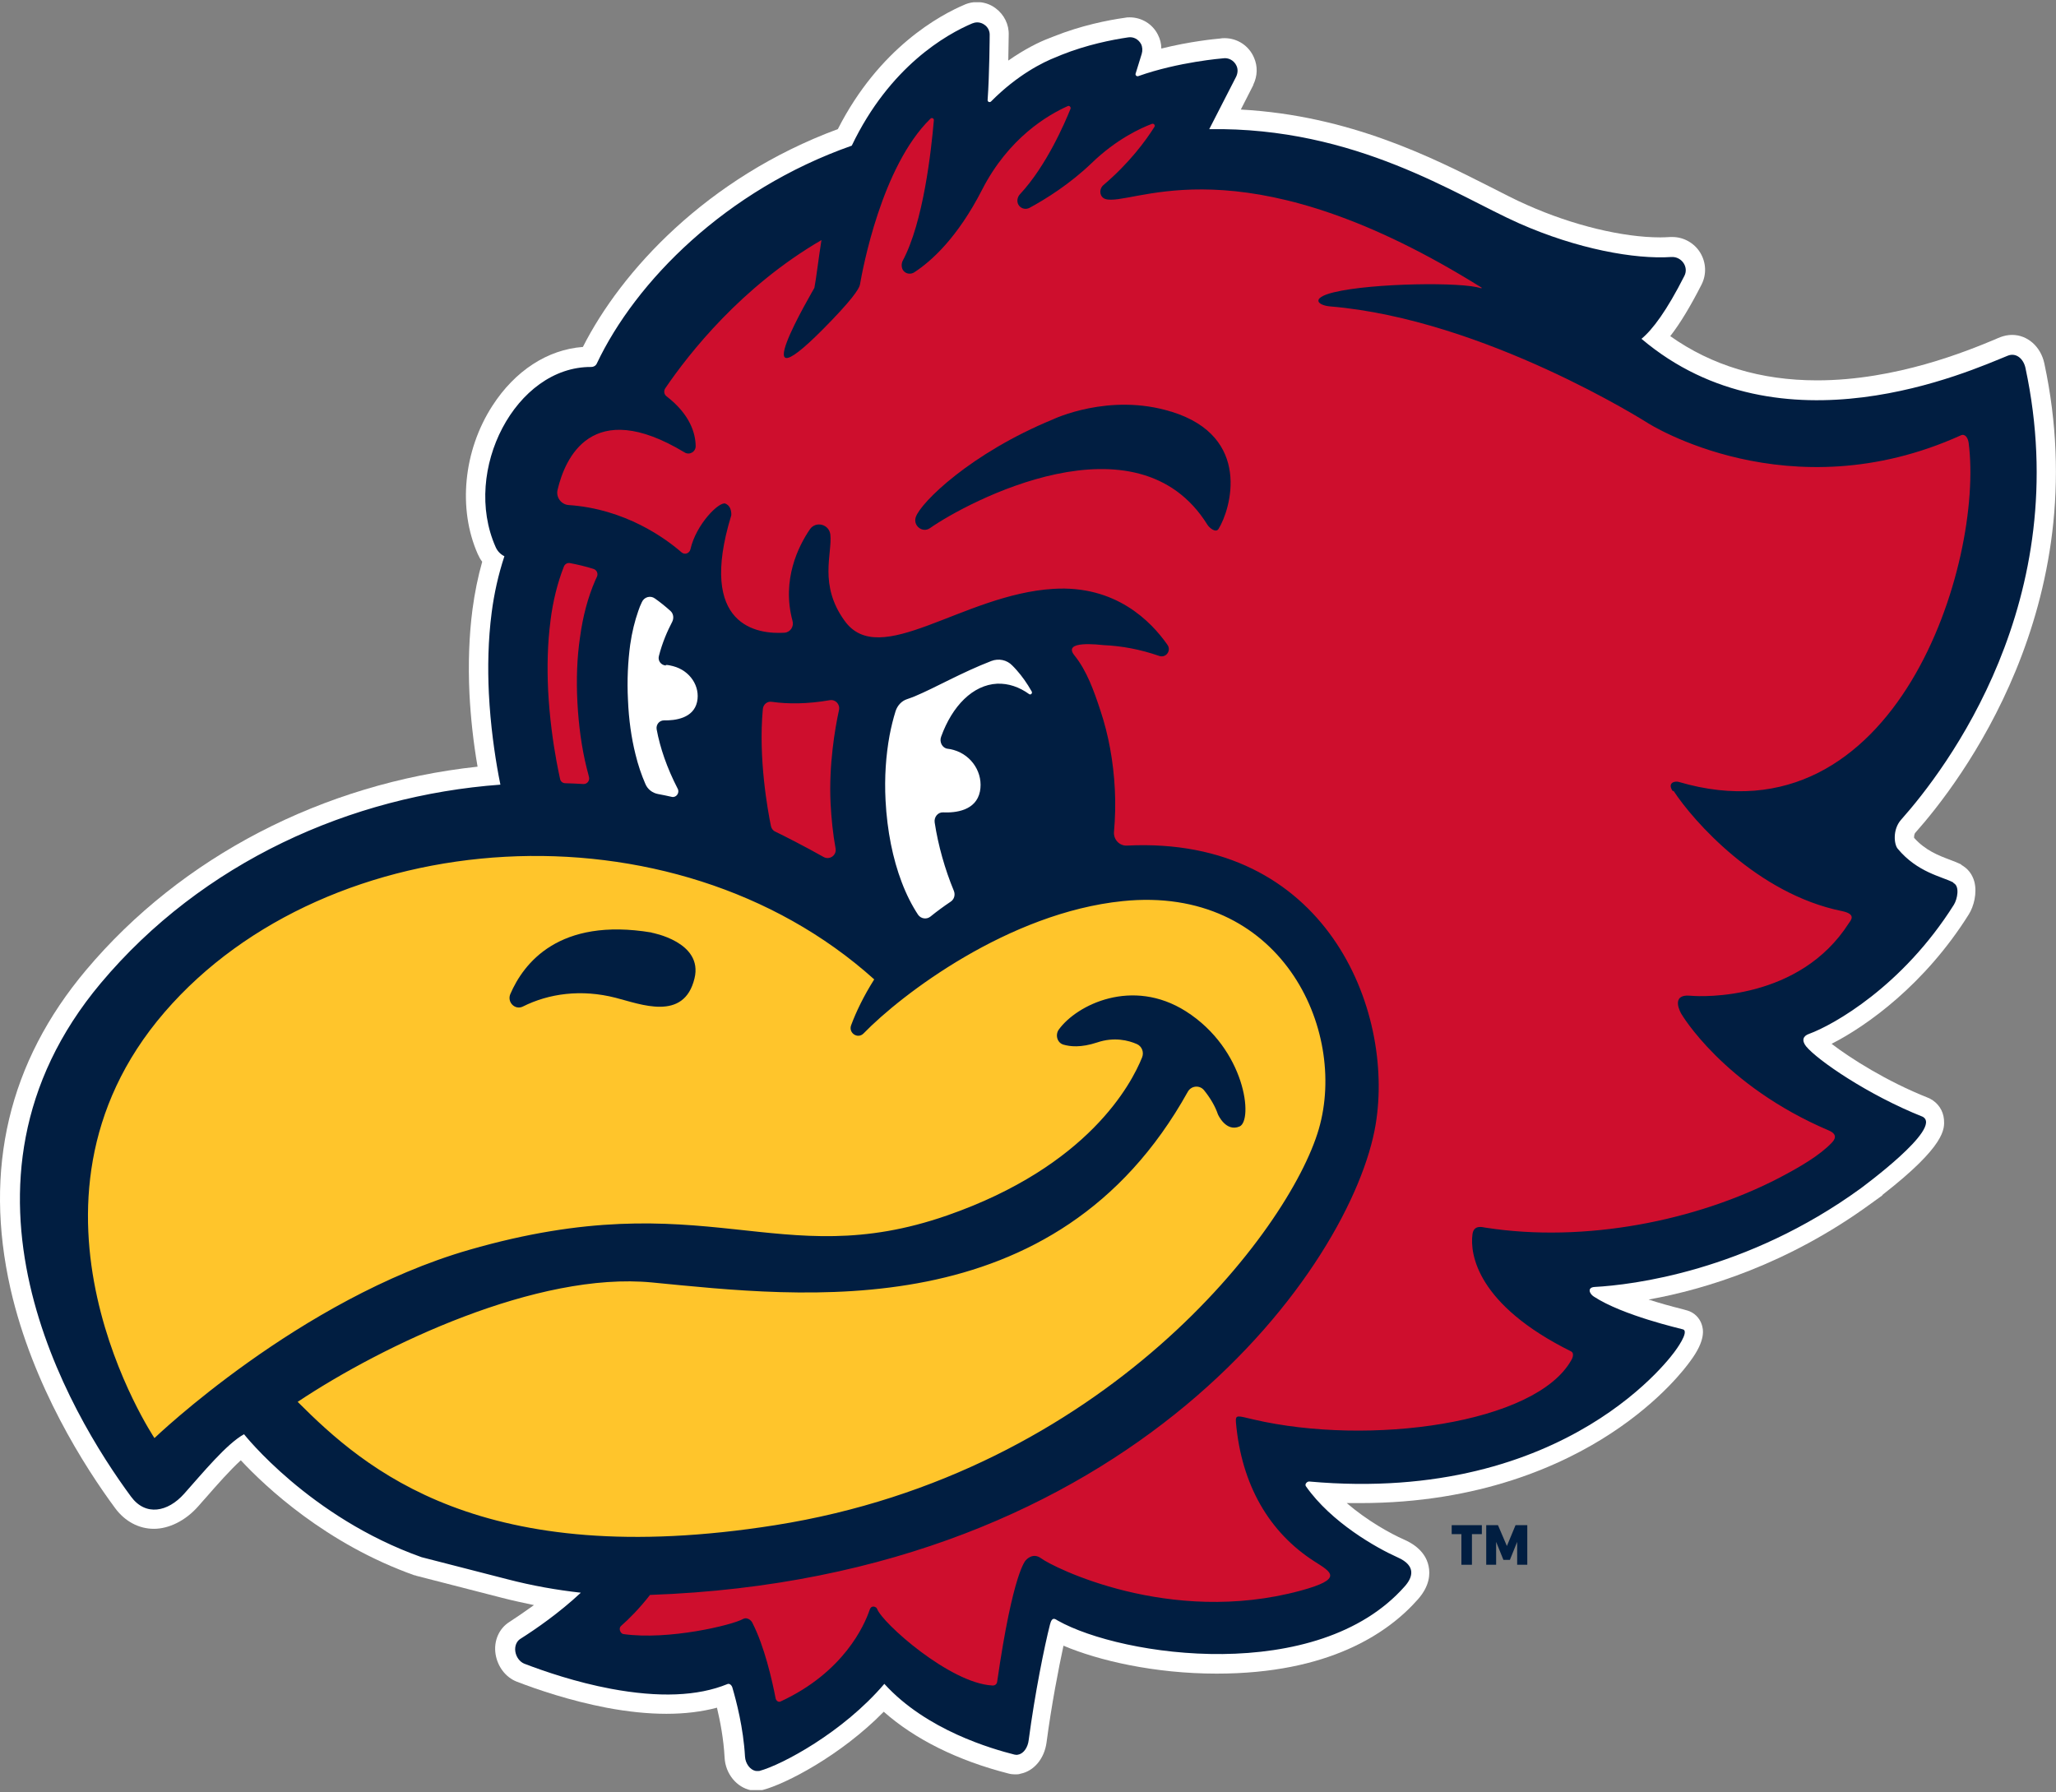 <svg width="39" height="34" viewBox="0 0 39 34" fill="none" xmlns="http://www.w3.org/2000/svg">
<rect x="0" y="0" width="39" height="34" fill="#808080" stroke="none"/>
<g clip-path="url(#clip0_355_82693)">
<path d="M37.213 16.403C37.144 16.369 37.067 16.338 36.983 16.307C36.776 16.229 36.523 16.133 36.308 15.893C36.308 15.866 36.308 15.819 36.335 15.792C37.159 14.867 39.767 11.494 38.778 6.89C38.709 6.573 38.459 6.353 38.168 6.353C38.091 6.353 38.018 6.368 37.945 6.395C37.915 6.407 37.876 6.422 37.834 6.442C37.324 6.654 35.97 7.215 34.467 7.215C33.401 7.215 32.469 6.933 31.683 6.376C31.87 6.136 32.066 5.811 32.277 5.397C32.373 5.207 32.365 4.983 32.254 4.797C32.143 4.612 31.939 4.496 31.725 4.496C31.709 4.496 31.698 4.496 31.683 4.496C31.625 4.499 31.56 4.503 31.495 4.503C30.781 4.503 29.834 4.275 28.967 3.888C28.752 3.795 28.518 3.672 28.242 3.532C27.172 2.991 25.596 2.19 23.537 2.078L23.774 1.613V1.606C23.855 1.439 23.859 1.254 23.786 1.091C23.69 0.867 23.471 0.724 23.23 0.724C23.203 0.724 23.172 0.724 23.142 0.731C23.049 0.739 22.574 0.785 22.029 0.921C22.029 0.828 22.006 0.739 21.964 0.658C21.861 0.453 21.654 0.329 21.427 0.329C21.397 0.329 21.37 0.329 21.339 0.337C21.009 0.383 20.507 0.484 19.993 0.689C19.958 0.704 19.92 0.716 19.886 0.731C19.713 0.797 19.441 0.929 19.126 1.149C19.13 0.921 19.134 0.731 19.134 0.666C19.142 0.464 19.046 0.275 18.884 0.155C18.781 0.078 18.658 0.039 18.532 0.039C18.455 0.039 18.382 0.054 18.313 0.081L18.305 0.085C17.834 0.283 16.679 0.905 15.893 2.449C13.404 3.37 11.782 5.149 11.057 6.581C10.386 6.631 9.768 7.033 9.339 7.699C8.79 8.55 8.683 9.653 9.063 10.511C9.086 10.562 9.112 10.612 9.147 10.655C9.066 10.941 9.005 11.243 8.963 11.556C8.898 12.051 8.879 12.589 8.905 13.158C8.928 13.61 8.978 14.075 9.059 14.543C6.125 14.86 3.44 16.253 1.634 18.4C0.165 20.145 -0.314 22.175 0.199 24.447C0.621 26.296 1.622 27.847 2.182 28.605C2.37 28.861 2.635 29 2.919 29C3.202 29 3.517 28.849 3.759 28.574C3.808 28.516 3.866 28.454 3.92 28.392C4.115 28.168 4.361 27.89 4.568 27.7C5.036 28.203 6.186 29.286 7.862 29.882H7.878L7.893 29.89L9.519 30.308C9.726 30.362 9.929 30.404 10.129 30.447C9.952 30.575 9.791 30.683 9.661 30.768C9.465 30.892 9.362 31.128 9.4 31.375C9.438 31.615 9.592 31.816 9.799 31.898C10.198 32.052 10.815 32.261 11.502 32.393C11.908 32.47 12.292 32.509 12.641 32.509C12.99 32.509 13.312 32.47 13.6 32.393C13.661 32.648 13.726 32.985 13.745 33.341C13.761 33.646 13.972 33.905 14.248 33.96C14.278 33.967 14.313 33.967 14.344 33.967C14.39 33.967 14.432 33.964 14.474 33.952C14.9 33.84 15.943 33.306 16.764 32.47C17.354 32.992 18.163 33.395 19.13 33.642C19.172 33.654 19.214 33.658 19.256 33.658C19.291 33.658 19.326 33.658 19.356 33.646C19.613 33.596 19.809 33.36 19.851 33.058C19.947 32.331 20.081 31.646 20.173 31.217C20.837 31.499 21.899 31.747 23.08 31.747C25.205 31.747 26.329 30.981 26.896 30.338C27.122 30.083 27.13 29.855 27.099 29.708C27.069 29.557 26.961 29.348 26.635 29.205C26.371 29.089 25.934 28.845 25.546 28.512C25.631 28.512 25.719 28.512 25.803 28.512C28.07 28.512 29.638 27.793 30.559 27.189C31.521 26.559 31.989 25.92 32.051 25.835C32.373 25.41 32.304 25.205 32.281 25.127C32.239 24.996 32.135 24.895 32.001 24.857C31.993 24.857 31.974 24.849 31.943 24.841C31.683 24.775 31.46 24.713 31.272 24.651C32.346 24.458 33.911 23.982 35.487 22.833L35.706 22.675V22.667C36.914 21.727 36.887 21.41 36.875 21.235C36.86 21.065 36.764 20.922 36.611 20.841L36.595 20.833L36.576 20.825C35.786 20.512 35.096 20.071 34.743 19.8C35.414 19.46 36.515 18.671 37.347 17.343C37.439 17.197 37.508 16.941 37.451 16.724C37.412 16.581 37.324 16.469 37.197 16.403" fill="white"/>
<path d="M37.542 8.373C37.519 8.187 37.397 8.059 37.247 8.059C37.209 8.059 37.17 8.067 37.136 8.083C36.277 8.473 35.379 8.671 34.47 8.671C32.653 8.671 31.383 7.874 31.368 7.866C31.245 7.789 28.472 6.04 25.657 5.669C26.041 5.611 26.578 5.58 27.118 5.58C27.628 5.58 27.951 5.611 28.043 5.645L28.093 5.665L28.142 5.653L28.169 5.645L28.603 5.545L28.223 5.309C26.213 4.051 24.384 3.413 22.792 3.413C22.213 3.413 21.78 3.494 21.462 3.552C21.32 3.579 21.201 3.599 21.116 3.607C21.576 3.204 21.883 2.79 22.06 2.512C22.106 2.442 22.106 2.353 22.067 2.283C22.029 2.21 21.952 2.167 21.872 2.167C21.845 2.167 21.818 2.171 21.795 2.183C21.557 2.272 21.082 2.492 20.591 2.964C20.25 3.293 19.874 3.545 19.582 3.711C20.043 3.169 20.361 2.442 20.48 2.14C20.506 2.071 20.499 1.993 20.457 1.931C20.415 1.869 20.346 1.831 20.273 1.831C20.242 1.831 20.211 1.839 20.184 1.85C19.77 2.032 18.995 2.492 18.466 3.521C18.067 4.303 17.645 4.725 17.335 4.949C17.711 4.168 17.856 2.844 17.902 2.299C17.906 2.237 17.887 2.175 17.845 2.129C17.803 2.082 17.741 2.055 17.68 2.055C17.622 2.055 17.569 2.078 17.527 2.117C16.572 3.049 16.203 4.98 16.138 5.359C16.138 5.367 16.088 5.491 15.651 5.947C15.425 6.183 15.264 6.334 15.153 6.435C15.226 6.268 15.356 6.009 15.582 5.611C15.624 5.537 15.628 5.529 15.632 5.502C15.655 5.398 15.678 5.231 15.705 5.038C15.724 4.899 15.747 4.74 15.77 4.585L15.831 4.202L15.498 4.396C13.952 5.293 12.94 6.574 12.476 7.259C12.387 7.39 12.414 7.568 12.541 7.669C12.878 7.928 12.99 8.187 13.013 8.384C12.541 8.11 12.119 7.97 11.751 7.97C11.084 7.97 10.593 8.439 10.401 9.251C10.374 9.375 10.401 9.499 10.474 9.603C10.547 9.704 10.658 9.762 10.777 9.773C11.812 9.843 12.545 10.392 12.813 10.624C12.867 10.671 12.932 10.694 13.001 10.694C13.135 10.694 13.254 10.601 13.281 10.466C13.342 10.183 13.546 9.924 13.676 9.804C13.419 10.678 13.442 11.332 13.741 11.742C14.017 12.122 14.455 12.199 14.773 12.199C14.815 12.199 14.857 12.199 14.892 12.199C14.999 12.191 15.095 12.137 15.156 12.052C15.218 11.963 15.241 11.851 15.21 11.742C15.018 11.031 15.318 10.443 15.513 10.156C15.517 10.149 15.525 10.145 15.532 10.145C15.54 10.145 15.563 10.145 15.563 10.172C15.571 10.249 15.563 10.354 15.552 10.47C15.517 10.833 15.467 11.336 15.87 11.893C16.061 12.156 16.296 12.288 16.591 12.288C16.924 12.288 17.293 12.118 17.718 11.924C18.24 11.684 18.834 11.41 19.536 11.367C19.59 11.367 19.644 11.363 19.694 11.363C20.599 11.363 21.162 11.866 21.45 12.234C21.132 12.137 20.809 12.079 20.491 12.063H20.487H20.48C20.369 12.063 20.265 12.125 20.211 12.222C20.157 12.323 20.161 12.447 20.223 12.543C20.415 12.841 20.576 13.182 20.695 13.549C20.844 14.002 20.932 14.485 20.955 14.988C20.967 15.251 20.963 15.518 20.94 15.777C20.928 15.897 20.971 16.017 21.047 16.102C21.124 16.191 21.239 16.238 21.354 16.238C21.362 16.238 21.369 16.238 21.373 16.238C21.473 16.234 21.573 16.23 21.669 16.23C23.015 16.23 24.135 16.718 24.909 17.638C25.722 18.609 26.11 20.049 25.899 21.314C25.68 22.625 24.503 24.745 22.363 26.525C20.529 28.049 17.297 29.902 12.307 30.08H12.223L12.169 30.15C11.977 30.397 11.774 30.595 11.636 30.718C11.559 30.784 11.532 30.892 11.567 30.997C11.597 31.101 11.682 31.179 11.785 31.19C11.927 31.21 12.088 31.221 12.257 31.221C12.993 31.221 13.818 31.032 14.102 30.912C14.313 31.337 14.447 31.933 14.508 32.258C14.531 32.386 14.639 32.483 14.761 32.483C14.796 32.483 14.827 32.475 14.857 32.463C15.935 31.964 16.395 31.198 16.572 30.803C16.744 31.012 17.051 31.283 17.331 31.492C17.653 31.736 18.274 32.146 18.788 32.173H18.792H18.804C18.942 32.173 19.053 32.08 19.072 31.945C19.329 30.181 19.532 29.794 19.567 29.744L19.578 29.728C19.578 29.728 19.594 29.716 19.598 29.716C19.598 29.716 19.605 29.716 19.617 29.728C19.797 29.863 21.181 30.587 23.019 30.587C23.594 30.587 24.162 30.513 24.698 30.366C25.116 30.254 25.362 30.146 25.393 29.937C25.423 29.736 25.239 29.62 25.047 29.496L25.013 29.473C24.219 28.97 23.74 28.15 23.621 27.093H23.628L23.72 27.117C24.326 27.26 25.028 27.333 25.745 27.333C27.322 27.333 29.37 26.954 29.953 25.894C29.983 25.84 30.026 25.735 29.991 25.627C29.972 25.561 29.926 25.507 29.864 25.476C29.546 25.318 27.985 24.49 28.093 23.472C28.096 23.472 28.104 23.472 28.108 23.472H28.131C28.537 23.538 28.967 23.573 29.404 23.573C30.911 23.573 32.522 23.186 33.819 22.517C34.191 22.323 34.608 22.087 34.869 21.809C34.958 21.716 34.992 21.615 34.969 21.519C34.95 21.418 34.873 21.337 34.75 21.287C32.829 20.466 32.047 19.163 32.039 19.147C32.027 19.128 32.016 19.101 32.008 19.081C32.016 19.081 32.027 19.081 32.039 19.081C32.066 19.081 32.139 19.089 32.258 19.089C32.729 19.089 34.336 18.985 35.211 17.623L35.218 17.611C35.253 17.561 35.33 17.449 35.276 17.313C35.218 17.174 35.069 17.128 34.961 17.108C33.592 16.83 32.492 15.735 32.001 15.069C32.342 15.155 32.683 15.197 33.009 15.197C34.091 15.197 35.042 14.737 35.832 13.824C37.124 12.338 37.719 9.839 37.527 8.377" fill="#CE0E2D"/>
<path d="M18.911 13.12C18.911 13.12 18.934 13.12 18.946 13.12C19.107 13.12 19.268 13.178 19.421 13.29C19.452 13.313 19.49 13.325 19.529 13.325C19.594 13.325 19.659 13.286 19.69 13.228C19.724 13.17 19.721 13.096 19.69 13.038C19.598 12.88 19.494 12.737 19.383 12.609C19.356 12.578 19.326 12.547 19.299 12.516C19.199 12.415 19.069 12.361 18.93 12.361C18.865 12.361 18.8 12.373 18.739 12.396C18.401 12.528 18.094 12.679 17.822 12.814C17.63 12.911 17.446 13 17.285 13.069C17.243 13.089 17.197 13.104 17.151 13.12C17.001 13.166 16.886 13.286 16.836 13.441C16.79 13.595 16.748 13.758 16.718 13.92C16.645 14.319 16.618 14.744 16.641 15.189C16.668 15.766 16.779 16.315 16.955 16.783C17.047 17.023 17.155 17.24 17.281 17.429C17.339 17.518 17.435 17.569 17.538 17.569C17.607 17.569 17.676 17.545 17.734 17.499C17.853 17.402 17.979 17.309 18.106 17.224C18.232 17.139 18.282 16.973 18.221 16.834C18.056 16.439 17.933 15.994 17.868 15.576C17.868 15.565 17.868 15.557 17.872 15.557C17.891 15.557 17.914 15.557 17.937 15.557C18.37 15.557 18.658 15.367 18.723 15.035C18.804 14.617 18.539 14.195 18.117 14.075C18.071 14.064 18.025 14.052 17.979 14.048C17.979 14.048 17.976 14.037 17.979 14.021C18.175 13.476 18.524 13.135 18.907 13.116" fill="white"/>
<path d="M13.362 13.348C13.443 12.973 13.197 12.597 12.798 12.493C12.745 12.477 12.691 12.47 12.637 12.466C12.695 12.253 12.775 12.048 12.875 11.858C12.944 11.727 12.917 11.565 12.81 11.468C12.714 11.383 12.61 11.298 12.503 11.224C12.449 11.185 12.388 11.166 12.323 11.166C12.2 11.166 12.085 11.239 12.031 11.356C12.004 11.414 11.981 11.476 11.958 11.537C11.889 11.735 11.835 11.959 11.797 12.207C11.747 12.539 11.732 12.903 11.751 13.286C11.77 13.665 11.82 14.017 11.897 14.342C11.951 14.555 12.016 14.756 12.092 14.934C12.154 15.077 12.288 15.182 12.441 15.213C12.526 15.228 12.614 15.248 12.698 15.267C12.718 15.271 12.737 15.275 12.752 15.275C12.84 15.275 12.921 15.228 12.967 15.151C13.013 15.073 13.017 14.977 12.975 14.895C12.79 14.536 12.66 14.172 12.595 13.824H12.61C13.021 13.824 13.289 13.65 13.358 13.352" fill="white"/>
<path d="M10.401 14.477C10.42 14.59 10.443 14.698 10.466 14.803C10.493 14.919 10.593 15.004 10.711 15.008C10.819 15.011 10.934 15.015 11.045 15.023H11.049H11.06C11.141 15.023 11.218 14.984 11.268 14.919C11.318 14.853 11.333 14.768 11.31 14.686C11.294 14.636 11.279 14.582 11.268 14.532C11.176 14.156 11.114 13.746 11.095 13.313C11.076 12.887 11.091 12.481 11.145 12.102C11.202 11.711 11.294 11.363 11.425 11.062C11.432 11.042 11.44 11.027 11.448 11.007C11.482 10.938 11.482 10.856 11.448 10.787C11.417 10.717 11.356 10.663 11.287 10.644C11.141 10.601 10.988 10.562 10.834 10.531C10.819 10.531 10.8 10.528 10.784 10.528C10.677 10.528 10.585 10.593 10.543 10.694C10.42 11.007 10.332 11.363 10.282 11.746C10.228 12.156 10.213 12.609 10.236 13.092C10.263 13.657 10.339 14.156 10.397 14.477" fill="#CE0E2D"/>
<path d="M2.796 27.368L2.895 27.519L3.026 27.395C3.053 27.368 5.787 24.765 8.932 23.859C10.102 23.523 11.141 23.364 12.203 23.364C12.89 23.364 13.492 23.43 14.071 23.492C14.612 23.55 15.126 23.604 15.666 23.604C16.476 23.604 17.22 23.476 18.01 23.198C19.176 22.791 20.127 22.223 20.84 21.503C21.423 20.915 21.688 20.381 21.795 20.11C21.864 19.936 21.784 19.735 21.615 19.662C21.465 19.596 21.3 19.565 21.143 19.565C21.013 19.565 20.882 19.588 20.756 19.631C20.625 19.677 20.503 19.697 20.392 19.697C20.326 19.697 20.265 19.689 20.204 19.669C20.204 19.669 20.192 19.669 20.188 19.654C20.188 19.65 20.184 19.635 20.192 19.623C20.407 19.329 20.917 19.035 21.477 19.035C21.799 19.035 22.11 19.128 22.401 19.314C23.061 19.731 23.371 20.381 23.444 20.853C23.483 21.089 23.444 21.205 23.429 21.233C23.417 21.233 23.406 21.236 23.394 21.236C23.325 21.236 23.253 21.136 23.226 21.082C23.168 20.915 23.072 20.745 22.938 20.579C22.873 20.501 22.781 20.455 22.681 20.455C22.558 20.455 22.447 20.521 22.386 20.629C21.6 22.041 20.506 23.058 19.134 23.658C18.056 24.13 16.79 24.358 15.271 24.358C14.309 24.358 13.404 24.269 12.61 24.192L12.372 24.169C12.223 24.153 12.062 24.146 11.9 24.146C10.938 24.146 9.757 24.413 8.491 24.919C7.486 25.322 6.416 25.879 5.557 26.455L5.404 26.56L5.534 26.691C6.884 28.045 8.614 29.295 12.069 29.295C12.89 29.295 13.784 29.218 14.719 29.07C18.19 28.521 20.641 26.896 22.087 25.631C23.92 24.022 24.886 22.374 25.155 21.453C25.462 20.401 25.232 19.182 24.556 18.273C23.904 17.395 22.907 16.911 21.741 16.911C21.588 16.911 21.431 16.919 21.274 16.934C19.003 17.166 16.932 18.814 16.288 19.465C16.399 19.182 16.537 18.911 16.702 18.652L16.771 18.544L16.675 18.459C14.969 16.923 12.652 16.079 10.152 16.079C7.302 16.079 4.629 17.209 2.999 19.097C1.331 21.035 1.365 23.182 1.687 24.641C2.036 26.212 2.765 27.314 2.796 27.36" fill="#FFC52B"/>
<path d="M15.992 13.24C15.935 13.166 15.847 13.123 15.755 13.123C15.739 13.123 15.724 13.123 15.705 13.127C15.475 13.166 15.26 13.185 15.056 13.185C14.915 13.185 14.78 13.178 14.654 13.158C14.639 13.158 14.627 13.158 14.612 13.158C14.454 13.158 14.324 13.278 14.309 13.437C14.22 14.393 14.405 15.41 14.466 15.696C14.485 15.789 14.546 15.866 14.627 15.909C14.788 15.99 15.202 16.199 15.54 16.389C15.586 16.416 15.636 16.427 15.689 16.427C15.781 16.427 15.866 16.389 15.923 16.315C15.981 16.246 16.004 16.153 15.989 16.064C15.939 15.793 15.908 15.511 15.893 15.224C15.858 14.512 15.977 13.835 16.05 13.495C16.069 13.402 16.05 13.309 15.989 13.236" fill="#CE0E2D"/>
<path d="M37.047 16.737C36.829 16.625 36.369 16.547 35.997 16.099C35.928 16.017 35.897 15.735 36.062 15.549C36.902 14.605 39.368 11.394 38.42 6.976C38.382 6.806 38.244 6.682 38.083 6.748C37.373 7.034 33.788 8.671 31.137 6.427C31.348 6.253 31.617 5.893 31.95 5.235C32.039 5.065 31.897 4.864 31.705 4.875C31.011 4.922 29.918 4.724 28.817 4.237C27.636 3.715 25.726 2.407 22.938 2.45L23.448 1.455C23.479 1.39 23.486 1.316 23.456 1.25C23.41 1.146 23.302 1.088 23.195 1.107C23.195 1.107 22.355 1.173 21.592 1.444C21.561 1.455 21.53 1.424 21.542 1.394L21.657 1.022C21.676 0.96 21.672 0.891 21.645 0.836C21.595 0.744 21.5 0.693 21.4 0.709C21.089 0.755 20.617 0.848 20.134 1.041C20.1 1.057 20.065 1.069 20.031 1.084C19.781 1.181 19.298 1.421 18.8 1.924C18.773 1.951 18.731 1.931 18.734 1.896C18.769 1.413 18.773 0.678 18.773 0.67C18.777 0.593 18.742 0.515 18.673 0.469C18.608 0.422 18.523 0.411 18.451 0.442H18.447C17.952 0.651 16.878 1.258 16.157 2.763C13.768 3.603 12.057 5.34 11.321 6.895C11.302 6.937 11.26 6.961 11.217 6.961C9.783 6.949 8.759 8.922 9.4 10.373C9.434 10.454 9.495 10.516 9.568 10.551C9.453 10.899 9.373 11.259 9.327 11.615C9.258 12.145 9.25 12.667 9.273 13.15C9.304 13.766 9.384 14.311 9.457 14.706C9.469 14.771 9.48 14.829 9.492 14.884C6.654 15.093 3.839 16.354 1.913 18.648C-1.293 22.47 1.338 26.834 2.485 28.389C2.761 28.765 3.183 28.683 3.493 28.335C3.842 27.944 4.299 27.387 4.629 27.206C4.629 27.206 5.871 28.784 7.996 29.538L9.622 29.956C10.098 30.08 10.562 30.161 11.018 30.212C10.604 30.598 10.167 30.9 9.867 31.09C9.802 31.132 9.76 31.221 9.775 31.326C9.791 31.434 9.86 31.523 9.944 31.558C10.328 31.705 10.926 31.91 11.586 32.034C12.495 32.204 13.235 32.177 13.799 31.945C13.833 31.929 13.875 31.96 13.891 32.007C13.967 32.266 14.101 32.773 14.132 33.322C14.14 33.453 14.228 33.573 14.335 33.593C14.358 33.597 14.382 33.593 14.405 33.593C14.826 33.48 15.988 32.865 16.775 31.941C17.576 32.823 18.819 33.175 19.244 33.283C19.267 33.287 19.291 33.291 19.314 33.283C19.421 33.264 19.498 33.14 19.513 33.009C19.632 32.111 19.812 31.229 19.916 30.819C19.958 30.645 20.027 30.722 20.065 30.741C21.281 31.426 24.993 31.964 26.646 30.092C26.788 29.933 26.88 29.705 26.512 29.542C26.113 29.364 25.254 28.881 24.771 28.192C24.744 28.149 24.798 28.099 24.836 28.103C29.768 28.544 31.778 25.623 31.778 25.623C31.778 25.623 32.054 25.256 31.924 25.217C31.874 25.201 30.781 24.954 30.232 24.594C30.148 24.54 30.102 24.42 30.252 24.412C30.946 24.374 33.124 24.122 35.299 22.54C35.295 22.54 36.875 21.391 36.468 21.182C35.437 20.772 34.474 20.11 34.259 19.847C34.171 19.735 34.202 19.65 34.317 19.611C34.773 19.445 36.089 18.71 37.063 17.162C37.128 17.058 37.178 16.814 37.059 16.752M10.443 11.765C10.489 11.406 10.573 11.061 10.696 10.748C10.715 10.698 10.765 10.671 10.815 10.682C10.957 10.709 11.106 10.744 11.256 10.791C11.321 10.81 11.352 10.883 11.321 10.945C11.313 10.965 11.302 10.984 11.294 11.003C11.152 11.328 11.056 11.692 11.003 12.083C10.945 12.473 10.93 12.891 10.953 13.325C10.976 13.762 11.033 14.184 11.129 14.57C11.145 14.624 11.156 14.679 11.171 14.733C11.194 14.806 11.137 14.88 11.06 14.872C10.949 14.864 10.834 14.861 10.723 14.857C10.673 14.857 10.631 14.822 10.623 14.771C10.604 14.682 10.581 14.574 10.558 14.45C10.493 14.098 10.424 13.619 10.397 13.089V13.085C10.377 12.659 10.385 12.207 10.443 11.769M5.649 26.59C7.275 25.507 10.197 24.118 12.368 24.327C15.217 24.602 20.027 25.209 22.531 20.71C22.596 20.594 22.754 20.578 22.838 20.679C22.957 20.826 23.049 20.981 23.103 21.139C23.103 21.139 23.252 21.48 23.513 21.368C23.774 21.255 23.632 19.905 22.493 19.182C21.477 18.54 20.426 19.058 20.084 19.53C20.012 19.631 20.054 19.782 20.173 19.816C20.295 19.851 20.499 19.878 20.813 19.774C21.135 19.665 21.407 19.735 21.565 19.805C21.661 19.847 21.703 19.959 21.665 20.056C21.461 20.563 20.644 22.122 17.971 23.054C14.75 24.176 13.396 22.412 8.901 23.708C5.679 24.637 2.93 27.279 2.93 27.279C2.93 27.279 -0.031 22.857 3.121 19.201C6.224 15.603 12.763 15.143 16.583 18.578C16.38 18.899 16.238 19.197 16.146 19.445C16.088 19.592 16.268 19.716 16.38 19.604C17.101 18.861 19.133 17.313 21.296 17.093C24.284 16.787 25.569 19.518 25.016 21.418C24.456 23.341 20.955 27.941 14.704 28.931C9.131 29.813 6.926 27.871 5.645 26.59M12.629 12.613C12.675 12.613 12.721 12.624 12.767 12.636C13.093 12.721 13.285 13.023 13.223 13.313C13.154 13.626 12.809 13.669 12.594 13.665C12.506 13.665 12.441 13.746 12.456 13.835C12.521 14.184 12.648 14.559 12.855 14.961C12.897 15.038 12.828 15.135 12.744 15.116C12.656 15.097 12.571 15.077 12.483 15.062C12.376 15.042 12.284 14.973 12.241 14.868C12.169 14.702 12.103 14.512 12.053 14.303C11.977 13.998 11.927 13.65 11.912 13.278C11.892 12.899 11.912 12.543 11.954 12.23C11.988 11.99 12.042 11.777 12.107 11.591C12.126 11.533 12.149 11.475 12.176 11.421C12.218 11.325 12.337 11.29 12.422 11.352C12.521 11.421 12.621 11.502 12.717 11.588C12.774 11.638 12.786 11.723 12.752 11.793C12.659 11.971 12.564 12.187 12.498 12.446C12.475 12.535 12.541 12.62 12.633 12.624M15.755 15.236C15.77 15.53 15.8 15.82 15.85 16.095C15.873 16.222 15.739 16.319 15.624 16.257C15.283 16.064 14.865 15.851 14.704 15.774C14.661 15.754 14.631 15.712 14.623 15.665C14.566 15.387 14.382 14.389 14.47 13.452C14.477 13.363 14.554 13.297 14.642 13.313C14.949 13.356 15.31 13.356 15.739 13.282C15.847 13.263 15.938 13.359 15.915 13.468C15.839 13.816 15.72 14.508 15.755 15.236ZM17.975 14.203C18.013 14.207 18.052 14.214 18.09 14.226C18.443 14.327 18.654 14.675 18.589 15.011C18.516 15.379 18.125 15.421 17.887 15.41C17.791 15.406 17.714 15.499 17.73 15.603C17.795 16.033 17.925 16.493 18.094 16.899C18.125 16.977 18.098 17.062 18.033 17.104C17.895 17.197 17.768 17.29 17.649 17.387C17.576 17.445 17.469 17.429 17.415 17.352C17.3 17.178 17.193 16.969 17.104 16.733C16.936 16.292 16.828 15.762 16.798 15.185C16.775 14.744 16.805 14.327 16.874 13.951C16.905 13.789 16.943 13.634 16.989 13.487C17.024 13.383 17.101 13.297 17.204 13.263C17.254 13.247 17.3 13.228 17.35 13.209C17.749 13.042 18.232 12.76 18.803 12.539C18.942 12.485 19.099 12.516 19.202 12.624C19.229 12.652 19.256 12.678 19.283 12.71C19.386 12.825 19.482 12.961 19.57 13.116C19.59 13.15 19.551 13.189 19.521 13.166C19.333 13.031 19.129 12.961 18.915 12.969C18.454 12.992 18.063 13.39 17.852 13.975C17.814 14.075 17.875 14.191 17.975 14.203ZM31.747 15.004C32.119 15.572 33.335 16.957 34.938 17.282C35.218 17.34 35.111 17.453 35.069 17.514C34.136 18.973 32.307 18.911 32.069 18.888C31.663 18.849 31.893 19.232 31.893 19.232C31.893 19.232 32.683 20.59 34.693 21.445C34.869 21.522 34.8 21.619 34.75 21.673C34.524 21.913 34.148 22.134 33.749 22.343C32.177 23.159 30.06 23.581 28.177 23.287C28.111 23.275 27.954 23.232 27.931 23.414C27.881 23.786 28.015 24.749 29.803 25.635C29.856 25.662 29.841 25.739 29.81 25.793C29.139 27.012 25.964 27.434 23.782 26.927C23.479 26.857 23.433 26.826 23.444 26.977C23.548 28.173 24.081 29.074 24.936 29.62C25.25 29.821 25.5 29.948 24.671 30.173C22.175 30.85 19.954 29.716 19.751 29.561C19.586 29.438 19.459 29.596 19.459 29.596C19.459 29.596 19.218 29.797 18.915 31.902C18.907 31.956 18.861 31.976 18.823 31.972C18.017 31.929 16.732 30.784 16.637 30.517C16.621 30.478 16.571 30.475 16.571 30.475C16.525 30.475 16.506 30.502 16.491 30.552C16.399 30.819 16.011 31.72 14.803 32.277C14.765 32.293 14.719 32.262 14.711 32.208C14.646 31.871 14.5 31.229 14.274 30.788C14.251 30.738 14.209 30.707 14.163 30.699C14.14 30.695 14.117 30.699 14.094 30.711C13.887 30.827 12.682 31.117 11.827 30.997C11.766 30.989 11.731 30.889 11.777 30.846C11.935 30.707 12.138 30.502 12.33 30.254C21.519 29.929 25.657 23.96 26.094 21.333C26.459 19.147 25.143 15.851 21.377 16.04C21.235 16.048 21.12 15.924 21.131 15.781C21.154 15.518 21.162 15.243 21.147 14.969C21.12 14.443 21.028 13.94 20.874 13.479C20.748 13.096 20.614 12.721 20.38 12.431C20.146 12.141 20.844 12.23 20.944 12.238C21.273 12.253 21.622 12.315 21.991 12.443C22.117 12.485 22.224 12.342 22.144 12.23C21.833 11.785 21.162 11.096 19.981 11.17C18.259 11.274 16.69 12.713 16.019 11.773C15.528 11.092 15.789 10.504 15.751 10.141C15.728 9.943 15.475 9.878 15.363 10.04C15.149 10.353 14.822 10.996 15.033 11.777C15.064 11.886 14.991 11.994 14.88 12.002C14.378 12.033 13.223 11.893 13.871 9.777C13.871 9.777 13.891 9.607 13.76 9.553C13.645 9.506 13.204 9.943 13.097 10.419C13.078 10.497 12.989 10.531 12.928 10.477C12.625 10.214 11.862 9.653 10.784 9.58C10.642 9.568 10.542 9.429 10.577 9.29C10.715 8.705 11.217 7.514 12.986 8.582C13.078 8.64 13.2 8.57 13.196 8.458C13.193 8.23 13.097 7.866 12.644 7.518C12.594 7.479 12.587 7.413 12.621 7.363C13.074 6.698 14.067 5.436 15.582 4.554C15.524 4.922 15.482 5.289 15.448 5.46C15.444 5.479 13.948 7.982 15.777 6.075C16.257 5.576 16.307 5.44 16.314 5.39C16.36 5.127 16.717 3.162 17.649 2.252C17.676 2.225 17.718 2.245 17.714 2.283C17.664 2.864 17.515 4.214 17.124 4.945C17.093 5.003 17.097 5.096 17.143 5.142C17.185 5.189 17.254 5.204 17.311 5.181C17.323 5.177 17.331 5.173 17.342 5.166C17.676 4.949 18.167 4.5 18.627 3.603C19.133 2.612 19.881 2.179 20.253 2.013C20.284 1.997 20.318 2.032 20.307 2.063C20.199 2.33 19.85 3.146 19.348 3.684C19.298 3.738 19.283 3.819 19.317 3.881C19.356 3.951 19.44 3.978 19.509 3.951L19.528 3.943C19.843 3.773 20.299 3.486 20.709 3.092C21.185 2.632 21.649 2.426 21.852 2.349C21.887 2.337 21.918 2.376 21.898 2.407C21.733 2.67 21.419 3.096 20.936 3.506C20.878 3.552 20.855 3.634 20.886 3.703C20.921 3.777 20.993 3.788 21.074 3.788C21.722 3.788 23.782 2.751 28.115 5.463C28.108 5.463 28.096 5.463 28.088 5.467C27.751 5.347 26.033 5.367 25.3 5.545C24.844 5.657 25.005 5.792 25.227 5.812C28.165 6.055 31.256 8.024 31.256 8.024C31.256 8.024 33.929 9.738 37.197 8.257C37.278 8.222 37.331 8.311 37.343 8.4C37.638 10.663 35.977 16.048 31.847 14.833C31.774 14.81 31.621 14.845 31.728 15.004" fill="#011E41"/>
<path d="M12.361 17.689C10.597 17.395 9.93 18.277 9.68 18.857C9.615 19.012 9.772 19.166 9.918 19.093C10.413 18.845 11.026 18.76 11.678 18.927C12.15 19.047 12.975 19.383 13.174 18.559C13.343 17.866 12.361 17.692 12.361 17.692" fill="#011E41"/>
<path d="M22.213 7.808C21.036 7.444 19.974 7.955 19.974 7.955C18.413 8.597 17.473 9.526 17.373 9.804C17.312 9.971 17.5 10.118 17.642 10.017C18.344 9.526 21.565 7.8 22.904 9.955C22.938 10.009 23.061 10.118 23.115 10.032C23.341 9.669 23.763 8.284 22.217 7.808" fill="#011E41"/>
<path d="M27.921 29.101V29.682H27.721V29.101H27.537V28.931H28.109V29.101H27.921Z" fill="#011E41"/>
<path d="M28.971 29.682H28.779V29.248L28.641 29.589H28.518L28.38 29.248V29.682H28.192V28.931H28.415L28.584 29.326L28.748 28.931H28.971V29.682Z" fill="#011E41"/>
</g>
<defs>
<clipPath id="clip0_355_82693">
<rect width="39" height="33.913" fill="white" transform="translate(0 0.043)"/>
</clipPath>
</defs>
</svg>
